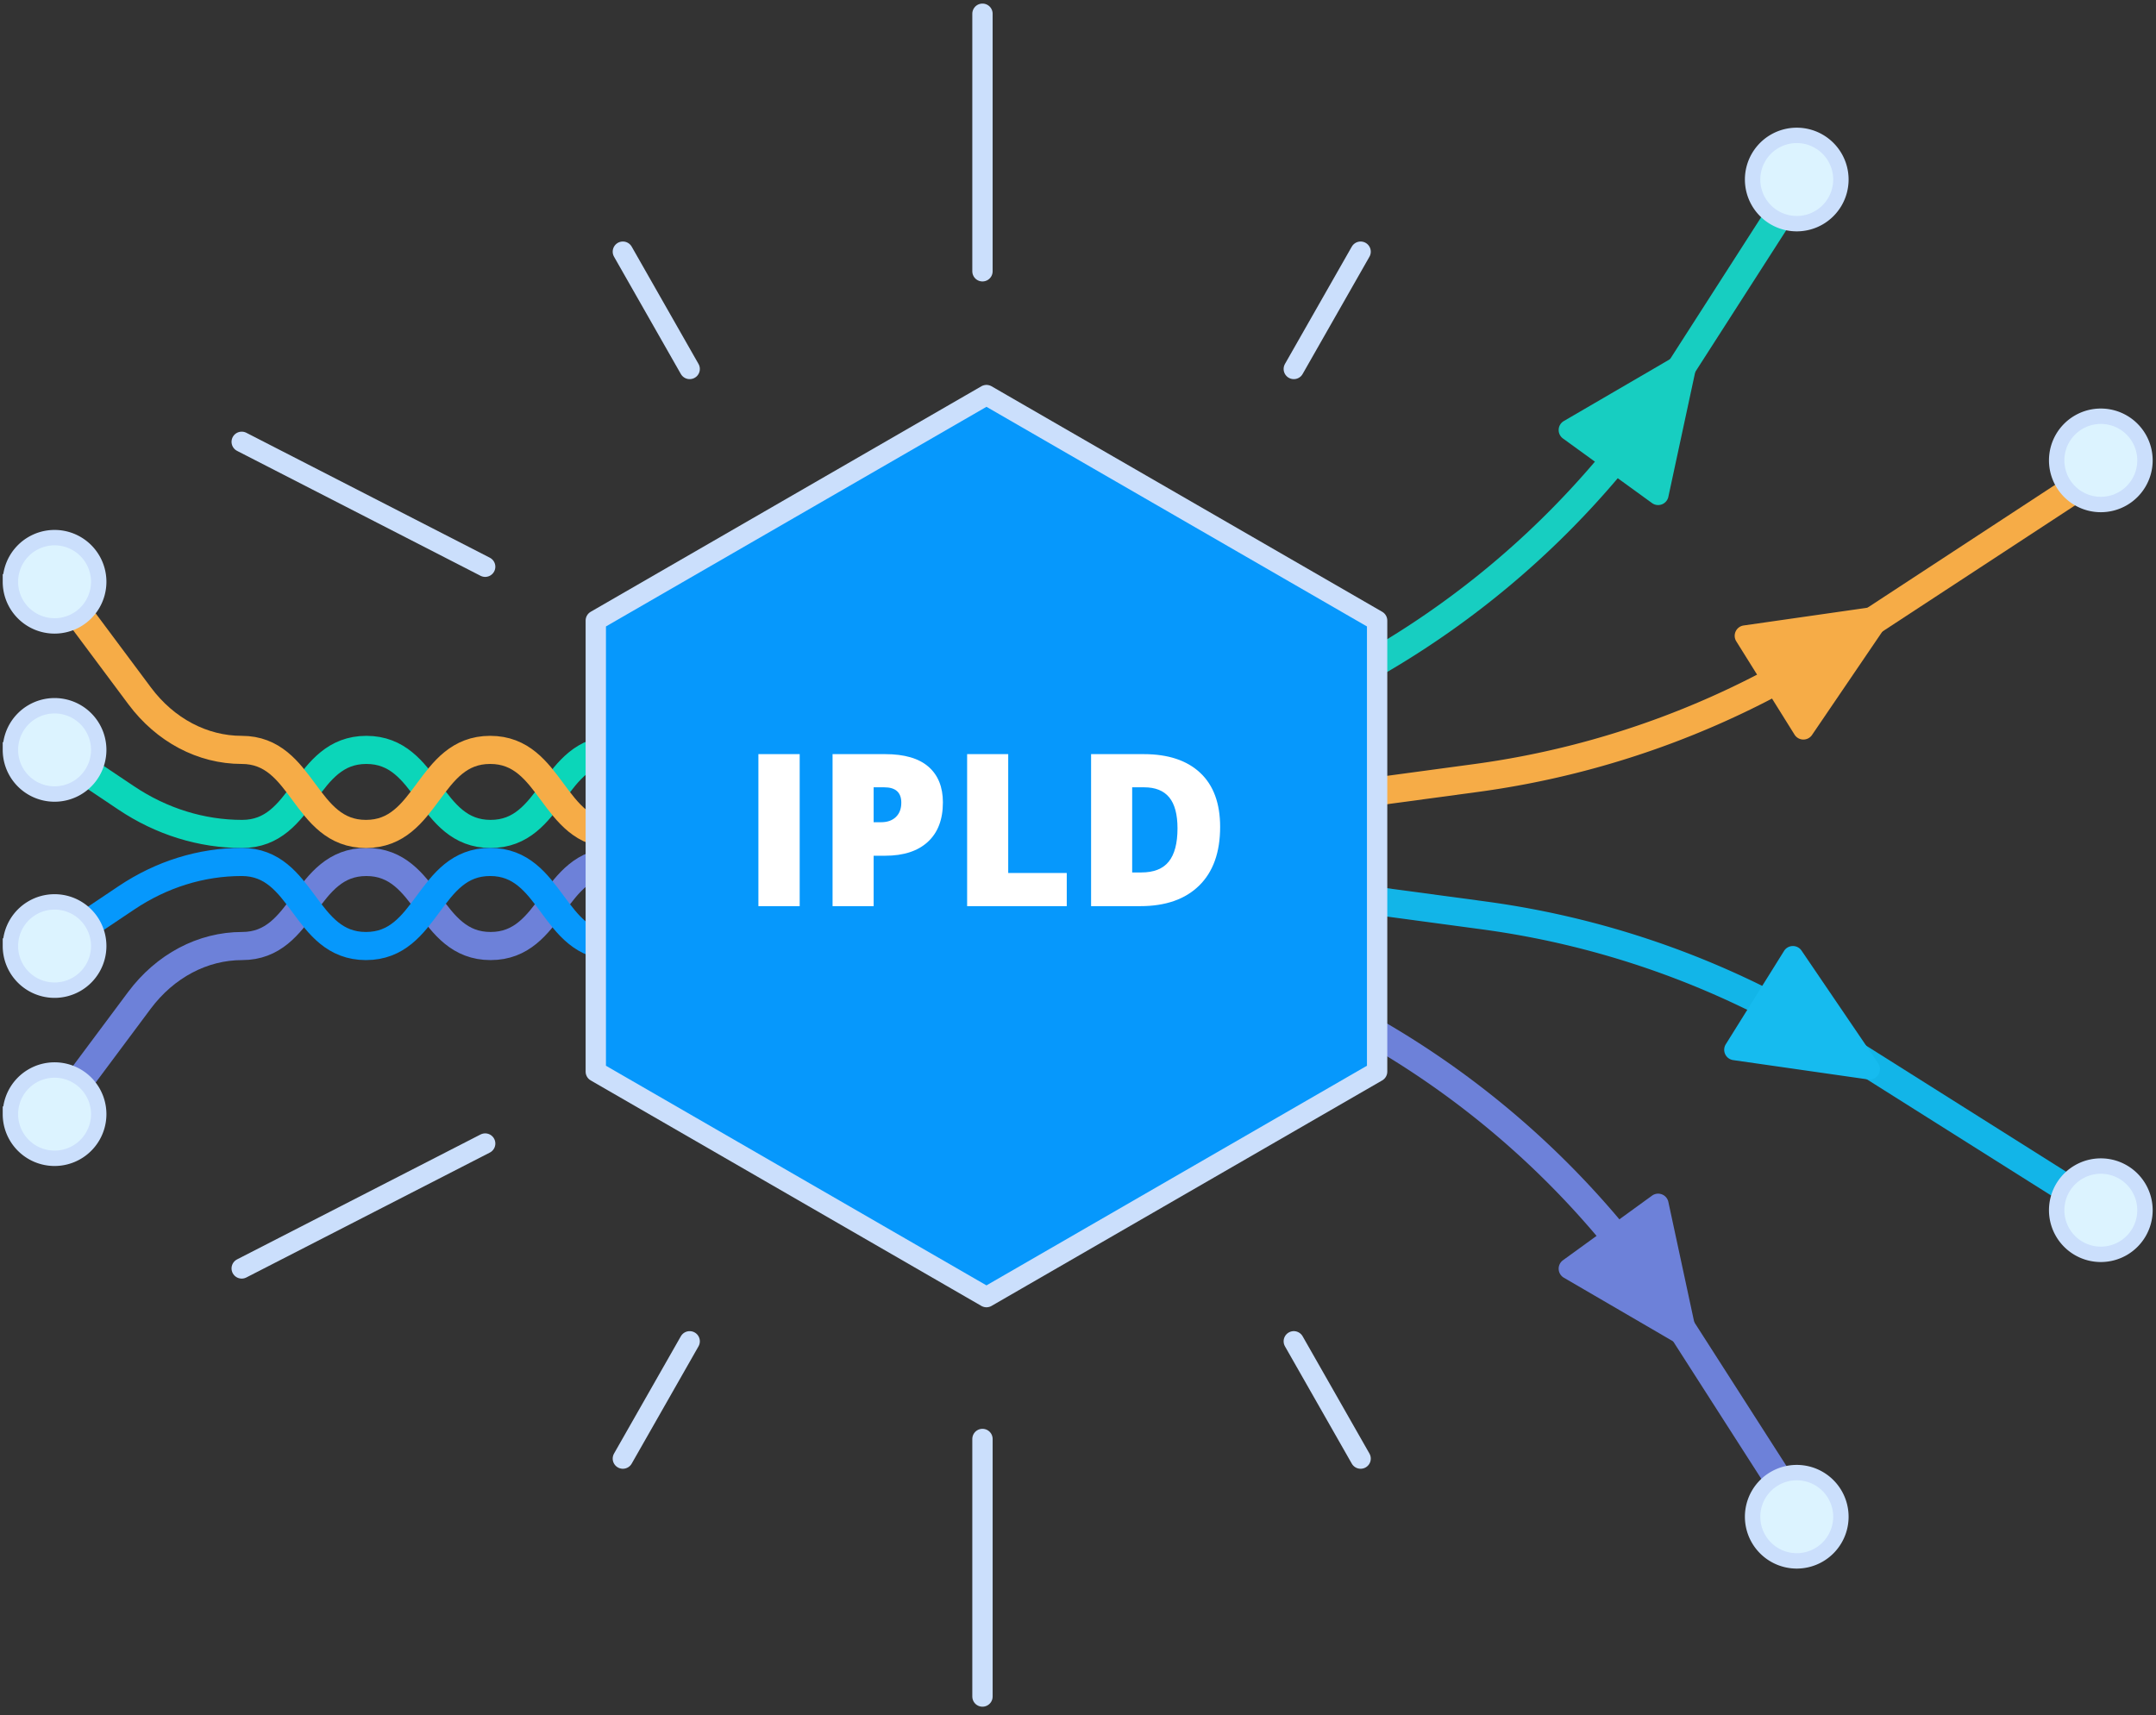 <?xml version="1.0"?>
<svg width="230" height="183" viewBox="0 0 230 183" xmlns="http://www.w3.org/2000/svg"><rect x="0" y="0" width="230" height="183" fill="#333333" stroke="none"/><title>Group</title><g fill="none" fill-rule="evenodd"><path d="M192.243 19.155l-13.425 20.917a94.01 94.01 0 0 1-42.92 35.984l-34.561 14.42" stroke="#17CEC1" stroke-width="3" stroke-linecap="round" stroke-linejoin="round"></path><path d="M101.337 90.476l34.477 14.348a94.022 94.022 0 0 1 43.031 36.069l13.398 20.904" stroke="#6D81D9" stroke-width="3" stroke-linecap="round" stroke-linejoin="round"></path><path d="M186.966 161.834a4.708 4.708 0 1 1 9.419 0 4.708 4.708 0 0 1-9.419 0" fill="#DCF3FF"></path><path d="M186.966 161.834a4.708 4.708 0 1 1 9.419 0 4.708 4.708 0 0 1-9.419 0z" stroke="#CBDFFC" stroke-width="1.643"></path><path d="M186.966 19.155a4.708 4.708 0 1 1 9.419 0 4.708 4.708 0 0 1-9.419 0" fill="#DCF3FF"></path><path d="M186.966 19.155a4.708 4.708 0 1 1 9.419 0 4.708 4.708 0 0 1-9.419 0z" stroke="#CBDFFC" stroke-width="1.643"></path><path d="M110.809 90.476a2.487 2.487 0 1 1 4.974 0 2.487 2.487 0 0 1-4.974 0" fill="#FFF"></path><path d="M110.433 89.362l47.017-6.348a94.023 94.023 0 0 0 38.932-14.52l27.73-18.163" stroke="#F6AC47" stroke-width="3" stroke-linecap="round" stroke-linejoin="round"></path><path d="M224.113 129.126l-28.24-17.807a94.016 94.016 0 0 0-37.595-13.647l-47.038-6.335" stroke="#12B5E8" stroke-width="3" stroke-linecap="round" stroke-linejoin="round"></path><path d="M219.404 49.121a4.708 4.708 0 1 1 9.419 0 4.708 4.708 0 0 1-9.419 0" fill="#DCF3FF"></path><path d="M219.404 49.121a4.708 4.708 0 1 1 9.419 0 4.708 4.708 0 0 1-9.419 0z" stroke="#CBDFFC" stroke-width="1.643"></path><path d="M219.404 129.126a4.708 4.708 0 1 1 9.419 0 4.708 4.708 0 0 1-9.419 0" fill="#DCF3FF"></path><path d="M219.404 129.126a4.708 4.708 0 1 1 9.419 0 4.708 4.708 0 0 1-9.419 0z" stroke="#CBDFFC" stroke-width="1.643"></path><path d="M131.844 88.981c-6.624 0-6.624-8.968-13.248-8.968-6.626 0-6.626 8.968-13.252 8.968-6.625 0-6.625-8.968-13.249-8.968-6.626 0-6.626 8.968-13.252 8.968-6.628 0-6.628-8.968-13.254-8.968-6.627 0-6.627 8.968-13.252 8.968-6.627 0-6.627-8.968-13.253-8.968-6.627 0-6.627 8.968-13.255 8.968-4.345 0-8.614-1.327-12.372-3.848l-7.636-5.12" stroke="#0BD6B9" stroke-width="3" stroke-linecap="round" stroke-linejoin="round"></path><path d="M131.844 100.94c-6.624 0-6.624-8.969-13.248-8.969-6.626 0-6.626 8.969-13.252 8.969-6.625 0-6.625-8.969-13.249-8.969-6.626 0-6.626 8.969-13.252 8.969-6.628 0-6.628-8.969-13.254-8.969-6.627 0-6.627 8.969-13.252 8.969-6.627 0-6.627-8.969-13.253-8.969-6.627 0-6.627 8.969-13.255 8.969-4.212 0-8.215 2.12-10.964 5.807l-9.044 12.131" stroke="#6D81D9" stroke-width="3" stroke-linecap="round" stroke-linejoin="round"></path><path d="M131.844 91.97c-6.632 0-6.632 8.97-13.265 8.97-6.632 0-6.632-8.97-13.264-8.97-6.628 0-6.628 8.97-13.256 8.97-6.631 0-6.631-8.97-13.26-8.97-6.628 0-6.628 8.97-13.256 8.97-6.627 0-6.627-8.97-13.252-8.97-6.627 0-6.627 8.97-13.252 8.97-6.628 0-6.628-8.97-13.256-8.97-4.316 0-8.554 1.319-12.286 3.821l-7.676 5.148" stroke="#0698FC" stroke-width="3" stroke-linecap="round" stroke-linejoin="round"></path><path d="M131.844 80.012c-6.632 0-6.632 8.969-13.265 8.969-6.632 0-6.632-8.969-13.264-8.969-6.628 0-6.628 8.969-13.256 8.969-6.631 0-6.631-8.969-13.26-8.969-6.628 0-6.628 8.969-13.256 8.969-6.627 0-6.627-8.969-13.252-8.969-6.627 0-6.627 8.969-13.252 8.969-6.628 0-6.628-8.969-13.256-8.969-4.183 0-8.158-2.105-10.887-5.766L5.821 62.074" stroke="#F6AC47" stroke-width="3" stroke-linecap="round" stroke-linejoin="round"></path><path fill="#0698FC" d="M146.91 114.339L105.235 138.4l-41.677-24.06V66.215l41.677-24.061 41.675 24.061z"></path><path stroke="#CBDFFC" stroke-width="2.169" stroke-linecap="round" stroke-linejoin="round" d="M146.91 114.339L105.235 138.4l-41.677-24.06V66.215l41.677-24.061 41.675 24.061z"></path><path fill="#FFF" d="M80.905 96.685h4.405v-16.22h-4.405zm12.294-8.955h.798c.66 0 1.181-.184 1.57-.553.388-.37.583-.88.583-1.533 0-1.094-.608-1.64-1.82-1.64h-1.131v3.726zm7.388-2.108c0 1.813-.534 3.214-1.603 4.2-1.069.987-2.587 1.483-4.554 1.483H93.2v5.379h-4.383V80.465h5.614c2.048 0 3.587.447 4.615 1.342 1.028.894 1.542 2.168 1.542 3.815zm2.585 11.062v-16.22h4.384v12.681h6.245v3.54zm22.443-8.299c0-1.487-.295-2.588-.881-3.305-.589-.717-1.482-1.076-2.68-1.076h-1.275v9.086h.974c1.333 0 2.31-.386 2.93-1.16.62-.773.932-1.954.932-3.545m4.548-.154c0 2.707-.744 4.793-2.235 6.257-1.49 1.464-3.584 2.196-6.284 2.196h-5.248V80.465h5.613c2.603 0 4.613.666 6.03 1.996 1.416 1.33 2.124 3.255 2.124 5.77"></path><path d="M1.112 118.878a4.708 4.708 0 1 1 9.419 0 4.708 4.708 0 0 1-9.42 0" fill="#DCF3FF"></path><path d="M1.112 118.878a4.708 4.708 0 1 1 9.419 0 4.708 4.708 0 0 1-9.42 0z" stroke="#CBDFFC" stroke-width="1.643"></path><path d="M1.112 100.94a4.708 4.708 0 1 1 9.419 0 4.708 4.708 0 0 1-9.42 0" fill="#DCF3FF"></path><path d="M1.112 100.94a4.708 4.708 0 1 1 9.419 0 4.708 4.708 0 0 1-9.42 0z" stroke="#CBDFFC" stroke-width="1.643"></path><path d="M1.112 80.012a4.708 4.708 0 1 1 9.419 0 4.708 4.708 0 0 1-9.42 0" fill="#DCF3FF"></path><path d="M1.112 80.012a4.708 4.708 0 1 1 9.419 0 4.708 4.708 0 0 1-9.42 0z" stroke="#CBDFFC" stroke-width="1.643"></path><path d="M1.112 62.074a4.708 4.708 0 1 1 9.419 0 4.708 4.708 0 0 1-9.42 0" fill="#DCF3FF"></path><path d="M1.112 62.074a4.708 4.708 0 1 1 9.419 0 4.708 4.708 0 0 1-9.42 0z" stroke="#CBDFFC" stroke-width="1.643"></path><path d="M104.809 28.945V1.466M73.574 39.368l-7.128-12.515m78.703.001l-7.129 12.514M51.758 60.47L25.785 47.142m79.024 106.395v27.48m-31.235-37.902l-7.128 12.514m78.703 0l-7.129-12.515m-86.262-21.101L25.785 135.34" stroke="#CBDFFC" stroke-width="2.169" stroke-linecap="round" stroke-linejoin="round"></path><path d="M166.83 44.923l12.556-7.316c.836-.487 1.853.25 1.65 1.196l-3.057 14.207a1.114 1.114 0 0 1-1.743.667l-9.5-6.891a1.113 1.113 0 0 1 .094-1.863" fill="#17CEC1"></path><path d="M166.83 136.33l12.556 7.314c.836.487 1.853-.25 1.65-1.196l-3.057-14.207a1.114 1.114 0 0 0-1.743-.667l-9.5 6.892a1.113 1.113 0 0 0 .094 1.863" fill="#6D81D9"></path><path d="M184.892 113.111l14.385 2.062c.958.138 1.623-.928 1.079-1.727l-8.17-12.018a1.113 1.113 0 0 0-1.866.036l-6.214 9.955a1.113 1.113 0 0 0 .786 1.692" fill="#16BBEF"></path><path d="M186.01 66.737l14.386-2.062c.958-.138 1.623.928 1.079 1.728l-8.17 12.018a1.113 1.113 0 0 1-1.866-.037l-6.214-9.955a1.113 1.113 0 0 1 .786-1.692" fill="#F6AC47"></path><path d="M1-3h228v188H1z"></path></g></svg>